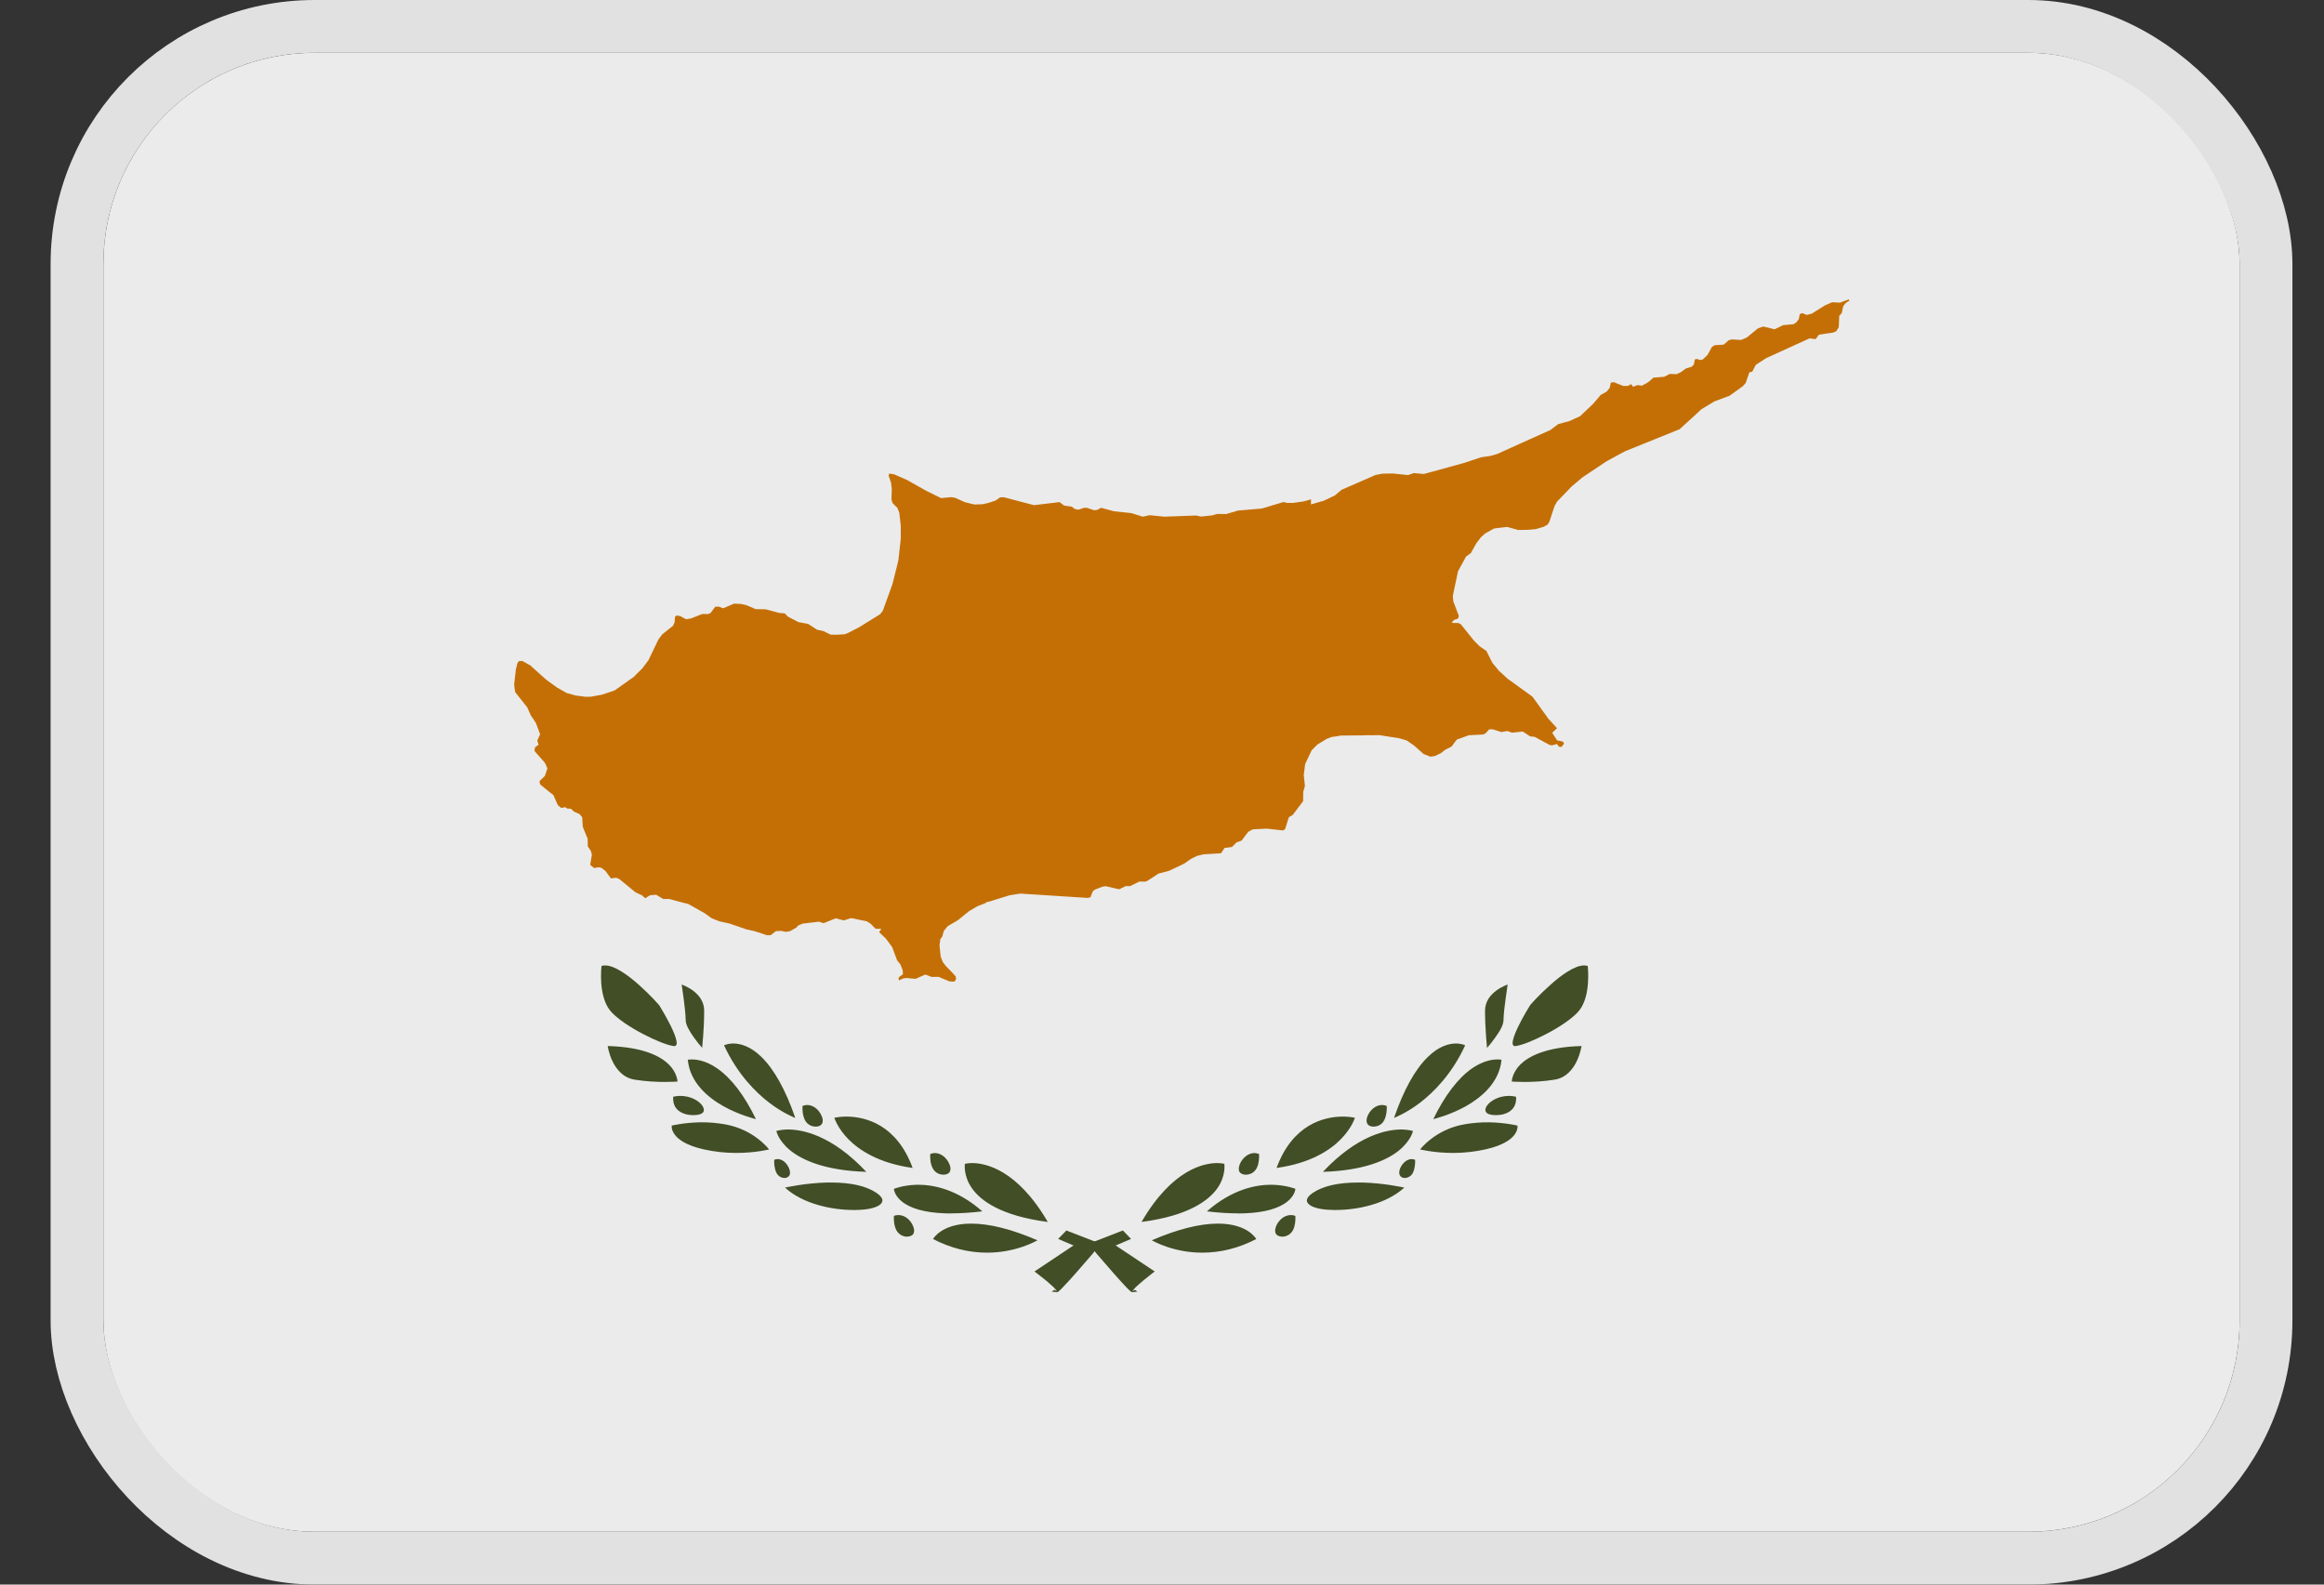 <?xml version="1.0" encoding="UTF-8"?> <svg xmlns="http://www.w3.org/2000/svg" width="22" height="15" viewBox="0 0 22 15" fill="none"><rect x="0" y="0" width="22" height="15" fill="#333333" stroke="none"/><g id="cyprus-flag-icon 1" opacity="0.9"><g clip-path="url(#clip0_3942_26556)"><path id="Vector" d="M0.979 0.5H24.111V14.5H0.979V0.5Z" fill="white"></path><g id="Group 521"><path id="a" d="M10.715 12.232C10.712 12.231 10.709 12.229 10.706 12.227L10.703 12.224C10.689 12.212 10.675 12.199 10.662 12.185C10.628 12.15 10.582 12.098 10.542 12.053C10.462 11.962 10.396 11.884 10.383 11.87L10.363 11.845L10.163 11.79L10.017 11.728L10.095 11.648L10.363 11.752L10.562 11.79L10.931 12.036L10.931 12.036C10.93 12.037 10.877 12.077 10.825 12.12C10.801 12.14 10.772 12.165 10.751 12.185C10.741 12.195 10.733 12.204 10.727 12.212C10.724 12.215 10.722 12.219 10.72 12.223L10.743 12.21L10.768 12.227L10.718 12.232L10.715 12.232L10.715 12.232ZM9.344 11.858C9.17 11.858 8.998 11.815 8.833 11.729L8.833 11.729L8.833 11.728C8.833 11.728 8.854 11.691 8.907 11.656C8.956 11.623 9.046 11.583 9.192 11.583H9.195C9.367 11.583 9.578 11.636 9.821 11.741C9.813 11.745 9.622 11.858 9.344 11.858L9.344 11.859L9.344 11.858ZM8.589 11.707C8.557 11.707 8.528 11.695 8.508 11.675C8.491 11.659 8.479 11.637 8.471 11.608C8.458 11.561 8.462 11.514 8.462 11.51C8.475 11.505 8.488 11.502 8.502 11.502L8.505 11.502C8.57 11.502 8.621 11.553 8.642 11.603C8.655 11.632 8.657 11.655 8.649 11.674C8.642 11.693 8.618 11.706 8.589 11.706L8.589 11.707ZM9.917 11.567C9.471 11.509 9.282 11.363 9.202 11.25C9.117 11.13 9.134 11.019 9.134 11.018L9.134 11.017L9.135 11.017C9.135 11.017 9.162 11.01 9.203 11.01C9.322 11.01 9.625 11.064 9.918 11.566L9.918 11.567L9.917 11.567L9.917 11.567ZM9.003 11.487C8.812 11.486 8.667 11.457 8.572 11.398C8.517 11.364 8.49 11.327 8.477 11.302C8.465 11.278 8.462 11.258 8.462 11.254C8.467 11.252 8.545 11.221 8.661 11.216C8.671 11.215 8.681 11.215 8.691 11.215C8.839 11.215 9.063 11.259 9.299 11.467L9.299 11.467L9.299 11.467C9.191 11.48 9.091 11.486 9.003 11.486L9.003 11.487ZM8.08 11.454C7.879 11.454 7.603 11.399 7.431 11.242L7.431 11.242L7.431 11.242C7.433 11.242 7.62 11.199 7.83 11.194C7.843 11.194 7.855 11.194 7.868 11.194C8.056 11.194 8.201 11.227 8.297 11.292C8.33 11.315 8.349 11.336 8.353 11.357C8.356 11.374 8.346 11.393 8.326 11.407C8.282 11.437 8.205 11.453 8.096 11.454L8.08 11.455L8.08 11.454ZM7.429 11.151C7.417 11.151 7.404 11.149 7.393 11.144C7.382 11.139 7.373 11.132 7.365 11.124C7.352 11.11 7.343 11.091 7.337 11.065C7.326 11.022 7.329 10.98 7.329 10.979L7.329 10.979C7.339 10.975 7.35 10.973 7.36 10.972H7.36C7.39 10.972 7.413 10.987 7.427 10.999C7.446 11.017 7.461 11.038 7.47 11.061C7.48 11.085 7.481 11.105 7.475 11.123C7.47 11.136 7.452 11.151 7.429 11.151V11.151ZM8.933 11.12C8.901 11.12 8.872 11.109 8.852 11.089C8.835 11.073 8.823 11.051 8.815 11.022C8.802 10.975 8.806 10.928 8.806 10.924C8.819 10.919 8.832 10.916 8.846 10.915L8.849 10.915C8.914 10.915 8.964 10.966 8.986 11.017C8.999 11.045 9.001 11.069 8.993 11.088C8.986 11.107 8.961 11.12 8.933 11.12L8.933 11.12ZM8.2 11.093C7.796 11.08 7.586 10.975 7.481 10.89C7.422 10.842 7.389 10.794 7.372 10.763C7.356 10.733 7.35 10.71 7.349 10.706L7.349 10.706C7.349 10.706 7.388 10.694 7.449 10.692L7.459 10.692C7.595 10.692 7.873 10.744 8.2 11.092V11.093L8.2 11.093ZM8.64 11.056C8.314 11.011 8.13 10.884 8.032 10.785C7.93 10.682 7.9 10.586 7.898 10.581C7.899 10.581 7.939 10.572 7.999 10.57C8.008 10.57 8.017 10.57 8.026 10.57C8.19 10.574 8.487 10.641 8.639 11.055H8.64L8.64 11.056ZM6.969 10.914C6.862 10.914 6.759 10.902 6.661 10.88C6.491 10.842 6.418 10.783 6.387 10.74C6.369 10.716 6.362 10.694 6.36 10.681C6.359 10.672 6.358 10.664 6.359 10.656L6.36 10.655C6.361 10.655 6.473 10.627 6.629 10.624C6.709 10.623 6.789 10.63 6.868 10.644C7.139 10.693 7.279 10.879 7.28 10.88L7.281 10.881L7.28 10.881C7.279 10.881 7.15 10.914 6.969 10.914L6.969 10.914ZM7.724 10.665C7.692 10.665 7.663 10.654 7.643 10.634C7.626 10.618 7.614 10.596 7.606 10.566C7.593 10.519 7.597 10.473 7.597 10.469C7.61 10.464 7.624 10.461 7.637 10.46L7.64 10.46C7.705 10.46 7.756 10.511 7.777 10.562C7.79 10.589 7.792 10.613 7.784 10.632C7.776 10.652 7.752 10.665 7.724 10.665L7.724 10.665ZM7.156 10.594C7.154 10.593 7.003 10.558 6.849 10.472C6.706 10.392 6.532 10.251 6.511 10.033V10.032L6.511 10.032C6.511 10.032 6.524 10.029 6.544 10.029C6.547 10.029 6.55 10.029 6.552 10.029C6.595 10.029 6.682 10.04 6.787 10.112C6.922 10.205 7.046 10.367 7.156 10.594L7.156 10.594ZM7.527 10.582C7.526 10.581 7.418 10.542 7.284 10.44C7.158 10.344 6.982 10.172 6.854 9.895C6.854 9.895 6.883 9.881 6.928 9.878C6.931 9.878 6.934 9.878 6.936 9.878C6.94 9.878 6.944 9.878 6.948 9.878C7.01 9.88 7.104 9.903 7.209 10.006C7.329 10.124 7.437 10.317 7.528 10.581L7.528 10.582L7.527 10.582L7.527 10.582ZM6.566 10.556C6.442 10.556 6.4 10.495 6.387 10.469C6.367 10.426 6.373 10.383 6.373 10.382L6.373 10.382C6.393 10.377 6.414 10.375 6.435 10.374L6.439 10.374C6.537 10.374 6.614 10.419 6.647 10.464C6.653 10.473 6.673 10.504 6.657 10.528C6.643 10.546 6.613 10.556 6.566 10.556H6.566ZM6.292 10.242C6.222 10.242 6.117 10.238 6.005 10.22C5.895 10.201 5.832 10.116 5.799 10.048C5.763 9.974 5.753 9.903 5.753 9.902H5.753C6.095 9.911 6.256 10.002 6.331 10.076C6.409 10.153 6.413 10.232 6.414 10.238L6.413 10.238C6.413 10.238 6.365 10.242 6.291 10.242L6.292 10.242ZM6.647 9.919C6.619 9.888 6.593 9.855 6.569 9.821C6.529 9.764 6.491 9.704 6.491 9.655C6.491 9.608 6.479 9.509 6.472 9.454C6.463 9.385 6.453 9.325 6.453 9.32L6.453 9.32C6.462 9.323 6.666 9.393 6.666 9.567C6.666 9.742 6.647 9.917 6.647 9.919L6.647 9.919H6.647L6.647 9.919ZM6.382 9.903C6.379 9.903 6.377 9.903 6.375 9.902C6.315 9.893 6.208 9.851 6.091 9.79C5.96 9.722 5.854 9.649 5.792 9.585C5.735 9.526 5.702 9.434 5.692 9.311C5.685 9.224 5.694 9.151 5.694 9.144C5.705 9.141 5.716 9.139 5.728 9.139C5.774 9.14 5.822 9.158 5.887 9.199C5.938 9.231 5.994 9.274 6.054 9.328C6.157 9.42 6.238 9.513 6.239 9.514L6.24 9.515C6.247 9.526 6.305 9.621 6.351 9.714C6.38 9.774 6.396 9.816 6.403 9.849C6.406 9.867 6.408 9.879 6.403 9.89C6.4 9.895 6.397 9.899 6.393 9.901C6.389 9.902 6.385 9.903 6.381 9.903L6.382 9.903Z" fill="#435125"></path><path id="a_2" d="M10.01 12.232C10.013 12.231 10.016 12.229 10.018 12.227L10.022 12.224C10.036 12.212 10.05 12.199 10.062 12.185C10.097 12.15 10.143 12.098 10.183 12.053C10.263 11.962 10.329 11.884 10.342 11.87L10.362 11.845L10.562 11.79L10.707 11.728L10.63 11.648L10.362 11.752L10.162 11.79L9.793 12.036L9.793 12.036C9.794 12.037 9.847 12.077 9.9 12.12C9.923 12.14 9.953 12.165 9.974 12.185C9.983 12.195 9.992 12.204 9.998 12.212C10 12.215 10.002 12.219 10.004 12.223L9.981 12.21L9.956 12.227L10.007 12.232L10.009 12.232L10.01 12.232ZM11.381 11.858C11.555 11.858 11.727 11.815 11.892 11.729L11.892 11.729L11.892 11.728C11.892 11.728 11.87 11.691 11.818 11.656C11.768 11.623 11.678 11.583 11.533 11.583H11.53C11.357 11.583 11.147 11.636 10.903 11.741C10.912 11.745 11.103 11.858 11.38 11.858L11.38 11.859L11.381 11.858ZM12.135 11.707C12.168 11.707 12.197 11.695 12.217 11.675C12.234 11.659 12.246 11.637 12.254 11.608C12.266 11.561 12.263 11.514 12.262 11.51C12.25 11.505 12.236 11.502 12.222 11.502L12.22 11.502C12.155 11.502 12.104 11.553 12.082 11.603C12.07 11.632 12.068 11.655 12.075 11.674C12.083 11.693 12.107 11.706 12.135 11.706L12.135 11.707ZM10.807 11.567C11.253 11.509 11.442 11.363 11.523 11.25C11.608 11.13 11.59 11.019 11.59 11.018L11.59 11.017L11.59 11.017C11.59 11.017 11.562 11.01 11.521 11.01C11.403 11.01 11.099 11.064 10.807 11.566L10.807 11.567L10.807 11.567L10.807 11.567ZM11.722 11.487C11.912 11.486 12.057 11.457 12.153 11.398C12.208 11.364 12.235 11.327 12.248 11.302C12.26 11.278 12.262 11.258 12.263 11.254C12.258 11.252 12.18 11.221 12.063 11.216C12.054 11.215 12.044 11.215 12.033 11.215C11.886 11.215 11.662 11.259 11.425 11.467L11.425 11.467L11.425 11.467C11.534 11.48 11.633 11.486 11.722 11.486L11.722 11.487ZM12.645 11.454C12.846 11.454 13.122 11.399 13.294 11.242L13.294 11.242L13.294 11.242C13.292 11.242 13.105 11.199 12.895 11.194C12.882 11.194 12.87 11.194 12.857 11.194C12.668 11.194 12.524 11.227 12.428 11.292C12.394 11.315 12.376 11.336 12.372 11.357C12.368 11.374 12.379 11.393 12.399 11.407C12.442 11.437 12.52 11.453 12.629 11.454L12.644 11.455L12.645 11.454ZM13.296 11.151C13.308 11.151 13.32 11.149 13.331 11.144C13.342 11.139 13.352 11.132 13.36 11.124C13.373 11.11 13.382 11.091 13.388 11.065C13.399 11.022 13.396 10.98 13.396 10.979L13.396 10.979C13.386 10.975 13.375 10.973 13.364 10.972H13.364C13.335 10.972 13.312 10.987 13.298 10.999C13.278 11.017 13.263 11.038 13.254 11.061C13.245 11.085 13.243 11.105 13.25 11.123C13.255 11.136 13.272 11.151 13.296 11.151V11.151ZM11.791 11.12C11.824 11.12 11.853 11.109 11.873 11.089C11.89 11.073 11.902 11.051 11.91 11.022C11.922 10.975 11.919 10.928 11.919 10.924C11.906 10.919 11.892 10.916 11.878 10.915L11.876 10.915C11.811 10.915 11.76 10.966 11.738 11.017C11.726 11.045 11.724 11.069 11.731 11.088C11.739 11.107 11.764 11.12 11.791 11.12L11.791 11.12ZM12.524 11.093C12.929 11.08 13.139 10.975 13.244 10.89C13.303 10.842 13.335 10.794 13.353 10.763C13.369 10.733 13.375 10.71 13.376 10.706L13.375 10.706C13.375 10.706 13.337 10.694 13.275 10.692L13.266 10.692C13.13 10.692 12.852 10.744 12.524 11.092V11.093L12.524 11.093ZM12.085 11.056C12.411 11.011 12.595 10.884 12.692 10.785C12.794 10.682 12.825 10.586 12.826 10.581C12.826 10.581 12.786 10.572 12.726 10.57C12.717 10.57 12.707 10.57 12.698 10.57C12.535 10.574 12.237 10.641 12.085 11.055H12.085L12.085 11.056ZM13.756 10.914C13.862 10.914 13.966 10.902 14.063 10.88C14.234 10.842 14.307 10.783 14.338 10.74C14.356 10.716 14.362 10.694 14.364 10.681C14.366 10.672 14.366 10.664 14.365 10.656L14.364 10.655C14.364 10.655 14.251 10.627 14.095 10.624C14.015 10.623 13.935 10.63 13.857 10.644C13.586 10.693 13.445 10.879 13.444 10.88L13.444 10.881L13.444 10.881C13.446 10.881 13.575 10.914 13.756 10.914L13.756 10.914ZM13 10.665C13.033 10.665 13.062 10.654 13.082 10.634C13.098 10.618 13.11 10.596 13.118 10.566C13.131 10.519 13.128 10.473 13.127 10.469C13.115 10.464 13.101 10.461 13.087 10.46L13.084 10.46C13.02 10.46 12.969 10.511 12.947 10.562C12.935 10.589 12.933 10.613 12.941 10.632C12.949 10.652 12.972 10.665 13 10.665L13 10.665ZM13.568 10.594C13.571 10.593 13.722 10.558 13.876 10.472C14.018 10.392 14.193 10.251 14.214 10.033V10.032L14.214 10.032C14.214 10.032 14.2 10.029 14.181 10.029C14.178 10.029 14.175 10.029 14.172 10.029C14.13 10.029 14.043 10.04 13.937 10.112C13.803 10.205 13.679 10.367 13.568 10.594L13.568 10.594ZM13.197 10.582C13.198 10.581 13.306 10.542 13.441 10.44C13.566 10.344 13.743 10.172 13.87 9.895C13.87 9.895 13.841 9.881 13.796 9.878C13.794 9.878 13.791 9.878 13.788 9.878C13.785 9.878 13.781 9.878 13.777 9.878C13.715 9.88 13.62 9.903 13.516 10.006C13.395 10.124 13.288 10.317 13.197 10.581L13.197 10.582L13.197 10.582L13.197 10.582ZM14.159 10.556C14.282 10.556 14.325 10.495 14.337 10.469C14.358 10.426 14.352 10.383 14.351 10.382L14.351 10.382C14.331 10.377 14.31 10.375 14.29 10.374L14.286 10.374C14.188 10.374 14.111 10.419 14.078 10.464C14.071 10.473 14.051 10.504 14.068 10.528C14.081 10.546 14.111 10.556 14.159 10.556H14.159ZM14.433 10.242C14.502 10.242 14.608 10.238 14.719 10.22C14.83 10.201 14.892 10.116 14.925 10.048C14.961 9.974 14.971 9.903 14.972 9.902H14.971C14.63 9.911 14.469 10.002 14.393 10.076C14.316 10.153 14.311 10.232 14.311 10.238L14.311 10.238C14.312 10.238 14.36 10.242 14.433 10.242L14.433 10.242ZM14.078 9.919C14.105 9.888 14.131 9.855 14.155 9.821C14.196 9.764 14.233 9.704 14.233 9.655C14.233 9.608 14.245 9.509 14.253 9.454C14.262 9.385 14.271 9.325 14.272 9.32L14.272 9.32C14.263 9.323 14.058 9.393 14.058 9.567C14.058 9.742 14.077 9.917 14.077 9.919L14.077 9.919H14.078L14.078 9.919ZM14.343 9.903C14.345 9.903 14.347 9.903 14.35 9.902C14.41 9.893 14.516 9.851 14.634 9.79C14.765 9.722 14.871 9.649 14.933 9.585C14.989 9.526 15.023 9.434 15.032 9.311C15.039 9.224 15.031 9.151 15.03 9.144C15.02 9.141 15.008 9.139 14.996 9.139C14.951 9.14 14.903 9.158 14.837 9.199C14.786 9.231 14.73 9.274 14.671 9.328C14.567 9.42 14.486 9.513 14.486 9.514L14.485 9.515C14.478 9.526 14.419 9.621 14.374 9.714C14.345 9.774 14.329 9.816 14.322 9.849C14.318 9.867 14.317 9.879 14.322 9.89C14.324 9.895 14.328 9.899 14.332 9.901C14.335 9.902 14.339 9.903 14.343 9.903L14.343 9.903Z" fill="#435125"></path><path id="Vector_2" d="M17.502 2.834L17.441 2.856L17.418 2.865L17.344 2.861L17.276 2.891L17.154 2.967L17.148 2.97L17.103 2.981L17.061 2.964L17.037 2.974L17.029 3.019L17.006 3.051L16.978 3.069L16.881 3.078L16.799 3.117L16.692 3.091L16.642 3.108L16.537 3.194L16.483 3.218L16.464 3.217L16.393 3.213L16.363 3.222L16.318 3.262L16.232 3.268L16.206 3.284L16.164 3.36L16.119 3.403L16.093 3.408L16.066 3.398L16.044 3.402L16.035 3.45L16.015 3.471L15.958 3.489L15.912 3.523L15.872 3.542L15.819 3.54H15.806L15.753 3.567L15.652 3.575L15.611 3.611L15.601 3.619L15.582 3.63L15.55 3.647L15.542 3.651L15.504 3.645L15.459 3.661L15.441 3.636L15.41 3.653L15.368 3.654L15.317 3.634L15.278 3.618L15.249 3.622L15.239 3.667L15.238 3.672L15.208 3.708L15.152 3.739L15.145 3.748L15.081 3.823L14.959 3.939L14.857 3.986L14.75 4.015L14.676 4.071L14.48 4.159L14.172 4.298L14.109 4.316L14.019 4.329L13.857 4.383L13.715 4.422L13.707 4.425L13.679 4.432L13.478 4.487L13.385 4.478L13.329 4.497L13.185 4.482L13.085 4.484L13.022 4.496L12.903 4.548L12.701 4.636L12.635 4.691L12.531 4.74L12.41 4.775L12.411 4.728L12.41 4.727L12.368 4.739L12.337 4.747L12.239 4.761H12.184L12.15 4.752L12.145 4.754L11.944 4.814L11.72 4.833L11.608 4.866L11.524 4.865L11.472 4.879L11.369 4.89L11.332 4.882L11.324 4.88L11.022 4.891L10.884 4.877L10.818 4.891L10.708 4.857L10.547 4.84L10.509 4.83L10.424 4.807L10.386 4.827L10.357 4.83L10.289 4.807L10.264 4.807L10.207 4.825L10.175 4.818L10.145 4.796L10.074 4.786L10.03 4.753L9.789 4.782L9.723 4.765L9.503 4.707L9.468 4.708L9.425 4.738L9.359 4.76L9.302 4.773L9.225 4.776L9.135 4.754L9.043 4.713L9.008 4.706L8.932 4.713L8.908 4.715L8.768 4.646L8.587 4.544L8.464 4.49L8.418 4.483L8.412 4.503L8.435 4.569L8.442 4.633L8.44 4.693L8.439 4.73L8.45 4.763L8.495 4.808L8.513 4.853L8.527 4.976L8.527 5.101L8.505 5.301L8.498 5.331L8.472 5.435L8.448 5.53L8.357 5.782L8.332 5.814L8.271 5.852L8.132 5.938L8.029 5.991L7.997 6.004L7.913 6.009L7.861 6.007L7.797 5.975L7.733 5.96L7.65 5.906L7.558 5.889L7.457 5.836L7.43 5.807L7.375 5.802L7.299 5.781L7.299 5.781L7.271 5.774L7.251 5.768V5.768L7.154 5.766L7.063 5.728L7.015 5.717L6.949 5.714L6.881 5.743L6.881 5.743L6.846 5.758L6.802 5.742L6.77 5.744L6.734 5.793L6.729 5.801L6.704 5.813L6.673 5.812L6.649 5.812L6.623 5.822L6.588 5.836V5.836L6.557 5.848L6.542 5.854L6.542 5.854L6.532 5.856L6.516 5.858L6.495 5.862L6.459 5.843L6.44 5.832L6.407 5.826L6.39 5.838L6.386 5.891L6.371 5.924L6.32 5.964L6.269 6.005L6.233 6.053L6.139 6.249L6.08 6.328L6.061 6.346L5.999 6.408L5.944 6.447L5.818 6.536L5.698 6.576L5.595 6.595L5.545 6.596L5.45 6.584L5.364 6.56L5.271 6.507L5.168 6.432L5.019 6.298L4.998 6.287L4.993 6.284L4.946 6.257L4.912 6.258L4.898 6.278L4.891 6.308L4.884 6.334L4.867 6.482L4.868 6.491L4.877 6.552L4.991 6.696L5.025 6.772L5.031 6.781L5.055 6.816L5.072 6.843L5.074 6.846L5.113 6.951L5.086 7.01L5.099 7.05L5.065 7.074L5.059 7.108L5.16 7.223L5.182 7.274L5.158 7.345L5.118 7.384L5.107 7.395L5.113 7.425L5.159 7.463L5.239 7.527L5.281 7.622L5.313 7.648L5.351 7.641L5.372 7.655L5.403 7.655L5.434 7.683L5.454 7.692L5.486 7.706L5.511 7.736L5.517 7.827L5.563 7.94L5.564 8.002L5.564 8.011L5.594 8.056L5.603 8.092L5.587 8.187L5.624 8.217L5.665 8.21L5.691 8.214L5.732 8.245L5.783 8.315L5.833 8.309L5.864 8.322L6.016 8.447L6.05 8.463L6.052 8.464L6.077 8.475L6.108 8.503L6.155 8.474L6.161 8.474L6.212 8.47L6.235 8.484L6.279 8.51L6.336 8.51L6.461 8.544L6.515 8.557L6.625 8.619L6.671 8.645L6.699 8.665L6.736 8.692L6.809 8.721L6.871 8.735L6.905 8.742L6.931 8.751L6.932 8.749L6.932 8.749L6.931 8.751L7.067 8.798L7.141 8.814L7.209 8.836L7.258 8.853L7.295 8.853L7.346 8.814L7.396 8.812L7.437 8.821L7.478 8.815L7.541 8.779L7.554 8.762L7.599 8.743L7.752 8.725L7.797 8.739L7.911 8.693L7.988 8.713L8.056 8.691L8.205 8.721L8.244 8.746L8.288 8.792L8.294 8.792L8.343 8.793L8.322 8.824L8.387 8.886L8.446 8.966L8.45 8.977L8.492 9.09L8.524 9.13L8.546 9.187L8.547 9.223L8.513 9.247L8.507 9.261L8.505 9.266L8.512 9.281L8.525 9.274L8.55 9.262L8.58 9.258L8.633 9.263L8.668 9.266L8.723 9.241L8.76 9.225L8.819 9.248L8.884 9.247L8.911 9.258L8.988 9.29L9.027 9.293L9.042 9.285L9.051 9.265L9.046 9.241L9.017 9.21L8.952 9.142L8.925 9.107L8.905 9.056L8.898 8.99L8.894 8.947L8.902 8.889L8.919 8.868L8.932 8.822H8.933L8.936 8.81L8.972 8.767L9.068 8.711L9.171 8.627L9.252 8.579L9.336 8.546L9.338 8.536L9.347 8.54L9.56 8.474L9.564 8.474L9.659 8.459L10.299 8.5L10.323 8.493L10.323 8.493L10.344 8.439L10.356 8.428L10.364 8.422L10.434 8.394L10.467 8.389L10.558 8.41L10.596 8.418L10.656 8.388L10.698 8.388L10.786 8.345L10.84 8.346L10.861 8.339L10.966 8.27L11.068 8.243L11.095 8.23L11.104 8.226L11.209 8.176L11.275 8.13L11.332 8.102L11.395 8.087L11.559 8.077L11.592 8.027L11.662 8.018L11.705 7.975L11.754 7.957L11.788 7.911L11.818 7.873L11.859 7.851L11.99 7.844L12.145 7.861L12.165 7.85L12.201 7.736L12.237 7.715L12.336 7.584L12.337 7.536L12.337 7.496L12.353 7.44L12.342 7.337L12.355 7.233L12.417 7.102L12.471 7.048L12.558 6.995L12.603 6.977L12.666 6.968V6.967L12.675 6.966L12.691 6.963L12.908 6.961C12.911 6.959 12.987 6.96 12.987 6.96L13.059 6.959L13.242 6.988L13.255 6.991L13.316 7.009L13.388 7.059L13.463 7.126L13.477 7.138L13.526 7.157L13.541 7.163L13.582 7.157L13.639 7.13L13.682 7.097L13.742 7.067L13.743 7.065L13.776 7.02L13.777 7.019L13.778 7.019L13.778 7.019L13.777 7.019L13.791 7.001L13.905 6.96L14.039 6.953L14.054 6.946L14.063 6.942L14.098 6.904L14.132 6.904L14.212 6.93L14.269 6.92L14.314 6.936L14.349 6.932L14.415 6.925L14.486 6.971L14.527 6.975L14.672 7.053L14.68 7.054L14.684 7.054L14.692 7.056L14.709 7.051L14.735 7.044L14.738 7.043L14.742 7.047L14.758 7.069L14.781 7.071L14.807 7.039L14.797 7.024L14.793 7.019L14.741 7.009L14.694 6.937L14.739 6.893L14.669 6.816L14.657 6.803L14.653 6.797L14.629 6.764L14.507 6.595L14.348 6.48L14.348 6.48L14.293 6.44L14.292 6.44L14.273 6.426L14.188 6.348L14.127 6.274L14.12 6.259L14.107 6.234L14.071 6.162L14.007 6.118L13.956 6.067L13.953 6.064L13.847 5.932L13.829 5.91L13.804 5.897L13.751 5.897L13.746 5.892L13.743 5.89L13.745 5.888L13.771 5.865L13.799 5.858L13.811 5.833L13.757 5.691L13.757 5.686L13.753 5.64L13.797 5.433L13.802 5.408L13.878 5.269L13.924 5.235L13.975 5.144L14.019 5.086L14.06 5.049L14.068 5.045L14.143 5.003L14.207 4.995L14.267 4.988L14.372 5.017L14.473 5.015L14.492 5.013L14.538 5.009L14.612 4.987L14.648 4.968L14.666 4.942L14.704 4.826L14.717 4.789L14.74 4.748L14.877 4.606L14.98 4.519L15.211 4.365L15.325 4.303L15.383 4.272L15.9 4.063L16.035 3.94L16.105 3.875L16.229 3.8L16.373 3.746L16.498 3.656L16.526 3.625L16.56 3.525L16.588 3.518L16.614 3.468L16.622 3.453L16.723 3.388L16.735 3.383L17.13 3.203L17.188 3.21L17.219 3.168L17.334 3.151L17.355 3.148L17.383 3.135L17.407 3.097V3.09L17.411 2.99L17.435 2.963L17.449 2.898L17.461 2.882L17.474 2.867L17.507 2.846L17.501 2.833L17.502 2.834Z" fill="#D47600"></path></g></g><rect x="0.729" y="0.25" width="20.722" height="14.5" rx="2.25" stroke="#F4F4F4" stroke-width="0.5"></rect></g><defs><clipPath id="clip0_3942_26556"><rect x="0.979" y="0.5" width="20.222" height="14" rx="2" fill="white"></rect></clipPath></defs></svg> 